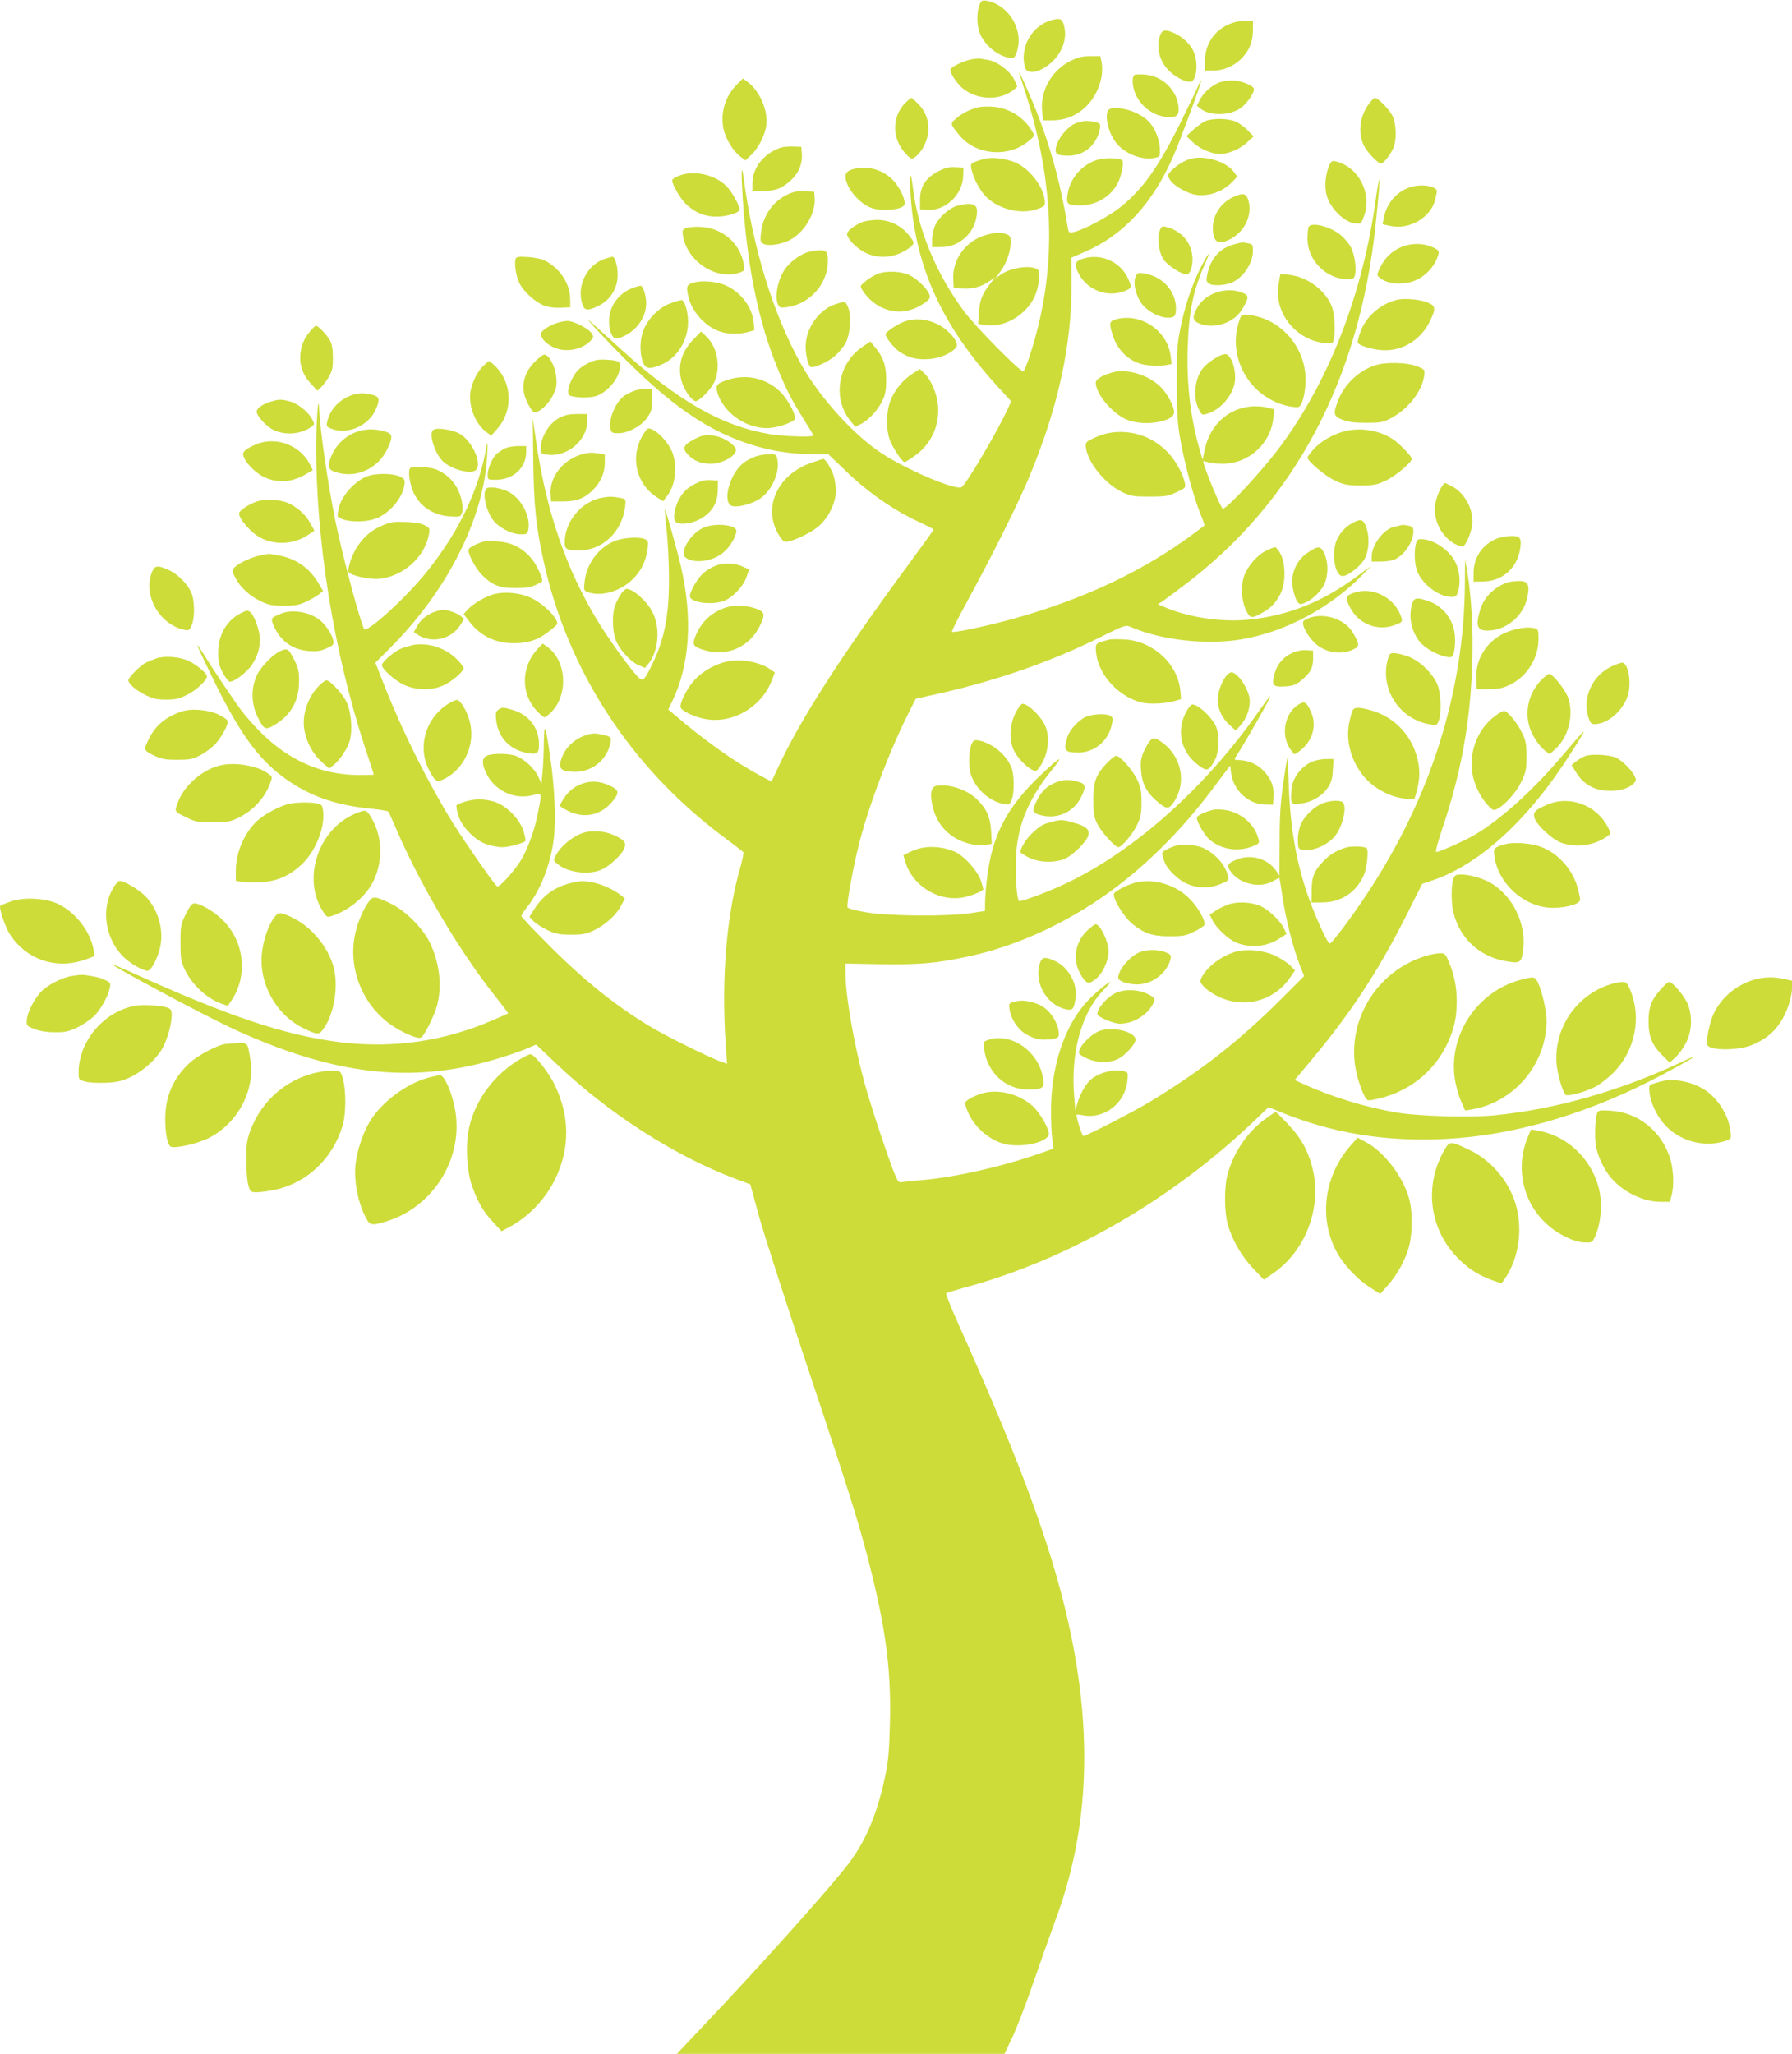 <?xml version="1.0" standalone="no"?>
<!DOCTYPE svg PUBLIC "-//W3C//DTD SVG 20010904//EN"
 "http://www.w3.org/TR/2001/REC-SVG-20010904/DTD/svg10.dtd">
<svg version="1.0" xmlns="http://www.w3.org/2000/svg"
 width="1117pt" height="1280pt" viewBox="0 0 1117 1280"
 preserveAspectRatio="xMidYMid meet">
<g transform="translate(0,1280) scale(0.1,-0.1)"
fill="#cddc39" stroke="none">
<path d="M6110 12780 c-21 -39 -24 -124 -6 -177 26 -80 113 -153 195 -165 20
-2 26 3 37 32 49 135 -41 295 -183 325 -26 5 -34 2 -43 -15z"/>
<path d="M6557 12675 c-124 -32 -203 -170 -168 -295 15 -55 114 -27 185 51 50
55 74 129 62 191 -11 60 -23 68 -79 53z"/>
<path d="M7654 12646 c-92 -43 -144 -127 -144 -235 l0 -51 53 0 c68 0 143 35
188 89 42 48 59 98 59 170 l0 51 -52 0 c-34 0 -71 -9 -104 -24z"/>
<path d="M7231 12579 c-25 -71 -6 -152 47 -211 38 -42 101 -77 139 -78 44 0
56 126 19 197 -21 42 -66 83 -111 104 -60 28 -81 25 -94 -12z"/>
<path d="M6672 12420 c-121 -61 -193 -194 -175 -325 l6 -45 56 0 c76 0 145 26
202 78 79 71 123 190 105 286 l-7 36 -63 0 c-50 0 -75 -6 -124 -30z"/>
<path d="M6055 12430 c-42 -7 -119 -43 -130 -60 -10 -16 40 -94 80 -124 83
-64 203 -73 290 -22 25 15 45 32 45 38 0 6 -11 30 -25 54 -28 48 -102 101
-154 110 -20 3 -43 7 -51 9 -8 1 -33 -1 -55 -5z"/>
<path d="M6354 12340 c3 -8 21 -64 40 -125 169 -531 191 -1022 66 -1492 -32
-120 -67 -222 -81 -237 -12 -13 -300 279 -370 374 -173 233 -286 505 -318 766
-14 116 -23 102 -16 -26 27 -459 193 -826 547 -1213 l81 -88 -19 -42 c-63
-140 -266 -484 -292 -494 -44 -17 -349 113 -501 215 -176 117 -386 350 -501
558 -171 308 -298 722 -355 1157 -14 102 -16 32 -5 -135 28 -420 98 -764 215
-1049 57 -140 84 -192 161 -316 35 -55 64 -104 64 -107 0 -12 -190 -6 -276 9
-297 51 -568 206 -923 528 -68 62 -153 139 -190 172 -36 33 1 -11 84 -98 363
-385 608 -565 898 -662 128 -43 262 -65 396 -65 l103 0 115 -110 c130 -126
294 -240 445 -310 54 -25 97 -47 97 -50 1 -3 -74 -106 -165 -230 -415 -564
-665 -953 -805 -1255 l-40 -86 -77 41 c-156 84 -344 218 -532 379 l-35 29 24
49 c110 225 130 517 56 840 -21 93 -97 364 -101 361 -1 -2 4 -64 12 -138 7
-74 14 -208 14 -296 0 -235 -29 -380 -107 -539 -52 -105 -57 -108 -99 -60 -60
69 -179 236 -238 334 -200 329 -323 692 -386 1131 l-19 135 3 -270 c4 -279 17
-405 64 -620 150 -684 542 -1286 1117 -1717 66 -50 123 -93 127 -97 5 -4 -3
-45 -16 -91 -87 -301 -120 -688 -93 -1103 l9 -127 -44 16 c-87 33 -346 162
-438 218 -223 135 -419 294 -637 514 -90 90 -163 168 -163 173 0 6 13 27 29
47 88 110 150 264 172 428 15 115 7 326 -21 514 -31 213 -38 227 -40 85 -1
-66 -5 -149 -9 -185 l-6 -65 -19 43 c-22 50 -82 107 -135 129 -42 18 -144 20
-183 5 -34 -14 -37 -47 -9 -107 50 -110 175 -171 290 -141 60 15 59 19 36
-101 -19 -102 -55 -206 -97 -285 -35 -67 -144 -191 -159 -182 -17 10 -196 268
-273 390 -157 254 -313 565 -430 861 l-56 143 94 94 c319 320 536 716 591
1081 13 85 20 246 8 175 -46 -270 -172 -534 -374 -785 -129 -161 -372 -382
-389 -355 -24 39 -136 460 -179 671 -49 242 -98 581 -102 709 -4 88 -17 -77
-18 -220 -4 -599 108 -1298 303 -1895 31 -93 56 -171 56 -172 0 -2 -42 -3 -92
-3 -278 1 -511 125 -720 385 -47 59 -180 257 -266 395 -44 71 -19 13 82 -193
157 -321 269 -477 426 -596 154 -116 322 -178 545 -200 60 -6 112 -14 115 -19
4 -4 26 -52 49 -107 155 -358 399 -771 626 -1054 41 -52 74 -95 72 -97 -1 -1
-40 -18 -86 -38 -308 -135 -629 -182 -961 -141 -344 43 -691 159 -1298 434
-63 28 -117 51 -120 51 -23 -1 568 -317 743 -398 626 -290 1112 -349 1635
-196 63 18 148 47 189 63 l73 31 117 -111 c331 -317 748 -585 1132 -728 l86
-32 52 -192 c29 -106 171 -547 316 -982 270 -809 324 -986 395 -1277 86 -357
115 -598 107 -907 -4 -179 -10 -237 -31 -337 -51 -240 -126 -414 -245 -562
-141 -177 -535 -616 -879 -979 l-173 -183 1021 0 1021 0 49 103 c27 56 87 212
133 347 47 135 108 307 136 384 199 532 232 1106 101 1757 -103 509 -299 1051
-709 1964 -44 98 -77 182 -73 185 4 4 54 19 112 35 649 175 1294 547 1816
1047 l81 78 69 -28 c325 -134 658 -189 1035 -170 402 20 839 142 1263 355 119
60 286 152 286 158 0 2 -42 -16 -92 -40 -381 -177 -777 -289 -1155 -326 -146
-14 -461 -6 -597 16 -188 30 -408 96 -579 174 l-67 30 103 123 c251 301 415
551 592 901 l100 199 60 20 c300 100 608 384 872 803 108 171 110 173 -65 -32
-191 -225 -407 -415 -567 -501 -76 -40 -193 -91 -212 -92 -7 0 6 51 33 133
122 358 180 680 191 1048 6 210 -5 407 -31 564 l-14 80 -1 -155 c-5 -669 -213
-1330 -607 -1926 -95 -145 -222 -314 -235 -314 -15 0 -92 170 -138 303 -72
209 -108 417 -118 685 -3 95 -7 171 -9 169 -1 -1 -13 -72 -25 -157 -17 -119
-23 -204 -23 -366 l-1 -211 -22 32 c-49 72 -153 103 -237 71 -67 -26 -74 -39
-42 -81 58 -76 182 -103 261 -56 21 12 39 21 40 19 1 -2 10 -55 19 -118 21
-139 65 -313 105 -417 l30 -76 -142 -142 c-264 -263 -495 -445 -817 -640 -100
-61 -399 -215 -417 -215 -8 0 -43 109 -43 133 0 2 19 1 43 -4 131 -24 260 76
274 214 5 51 4 54 -18 60 -60 16 -141 -2 -200 -43 -36 -26 -77 -95 -94 -158
l-12 -47 -8 99 c-21 266 46 511 178 650 29 31 51 56 49 56 -14 0 -98 -69 -145
-120 -144 -155 -228 -413 -226 -695 0 -60 4 -135 8 -165 5 -30 7 -56 6 -58 -1
-2 -56 -21 -121 -43 -225 -76 -511 -139 -704 -154 -41 -3 -90 -8 -108 -11 -30
-5 -33 -2 -51 39 -37 86 -152 431 -191 573 -68 249 -120 549 -120 694 l0 55
222 -4 c239 -3 339 5 533 46 325 67 671 231 955 452 212 164 407 365 585 603
l103 137 6 -48 c14 -106 106 -192 209 -195 l52 -1 3 45 c5 61 -11 108 -53 157
-38 45 -97 73 -156 76 -36 1 -38 2 -25 22 68 105 221 375 213 375 -3 0 -31
-37 -63 -82 -346 -499 -815 -911 -1259 -1106 -115 -50 -236 -94 -243 -87 -11
11 -21 105 -21 207 -2 232 64 410 225 609 80 99 57 88 -71 -33 -212 -201 -304
-380 -334 -652 -6 -52 -11 -117 -11 -144 l0 -49 -92 -14 c-142 -21 -503 -19
-646 5 -68 11 -116 24 -119 31 -7 19 32 238 69 385 58 236 189 584 313 830
l43 85 168 38 c352 81 687 198 984 347 148 73 156 76 185 64 188 -83 476 -116
696 -78 274 47 553 197 754 404 l50 52 -80 -59 c-217 -162 -429 -248 -676
-274 -163 -18 -364 10 -517 72 l-55 23 24 15 c13 9 76 55 139 103 687 517
1092 1278 1194 2243 21 201 28 291 23 285 -3 -3 -13 -59 -22 -125 -81 -589
-291 -1130 -599 -1543 -110 -147 -327 -382 -354 -382 -12 0 -122 268 -122 296
0 1 15 -2 32 -7 18 -5 59 -9 90 -9 161 0 299 125 315 285 l6 54 -44 11 c-24 7
-69 10 -100 7 -148 -13 -260 -119 -291 -275 l-12 -57 -13 45 c-61 203 -87 418
-80 650 7 230 35 364 111 533 39 86 17 62 -32 -35 -54 -108 -97 -236 -124
-373 -20 -95 -23 -142 -23 -340 1 -195 4 -249 23 -358 28 -155 79 -343 121
-451 18 -43 30 -79 29 -81 -2 -1 -30 -22 -63 -47 -317 -237 -692 -414 -1142
-538 -158 -43 -361 -86 -369 -77 -3 3 38 85 92 184 149 272 314 602 382 763
188 446 276 848 271 1244 l-1 140 83 36 c242 104 426 304 555 602 46 107 176
460 171 465 -3 2 -10 -11 -17 -29 -7 -18 -55 -117 -106 -221 -143 -289 -240
-426 -382 -539 -76 -60 -229 -142 -290 -154 -29 -6 -31 -5 -37 32 -40 247 -95
456 -176 672 -42 113 -139 332 -125 282z"/>
<path d="M7073 12334 c-7 -3 -13 -19 -13 -36 0 -121 109 -228 232 -228 48 0
61 18 53 74 -16 102 -103 183 -207 191 -29 3 -59 2 -65 -1z"/>
<path d="M4593 12273 c-73 -73 -104 -176 -83 -277 13 -62 59 -137 106 -173
l31 -23 38 37 c43 41 82 118 91 179 13 92 -37 212 -113 271 l-32 24 -38 -38z"/>
<path d="M7602 12287 c-48 -18 -99 -63 -122 -107 l-20 -39 26 -20 c56 -44 180
-42 247 5 44 32 93 106 81 125 -13 21 -89 49 -134 48 -25 0 -60 -6 -78 -12z"/>
<path d="M5642 12158 c-83 -86 -83 -219 -1 -311 31 -35 40 -40 55 -31 38 22
74 81 86 137 16 74 -6 147 -59 200 -20 20 -39 37 -43 37 -3 0 -20 -15 -38 -32z"/>
<path d="M8536 12157 c-60 -78 -74 -184 -35 -263 19 -41 89 -114 108 -114 14
0 60 59 76 97 21 49 19 149 -4 198 -17 38 -91 115 -111 115 -5 0 -20 -15 -34
-33z"/>
<path d="M6095 12131 c-52 -14 -99 -38 -134 -68 -30 -26 -33 -31 -22 -52 7
-12 29 -41 49 -63 106 -117 300 -130 424 -27 34 27 37 33 27 52 -48 91 -147
155 -251 162 -35 2 -76 1 -93 -4z"/>
<path d="M6923 12123 c-49 -10 -19 -159 45 -226 58 -61 150 -94 224 -82 37 7
38 8 38 49 0 57 -24 124 -60 168 -52 63 -173 107 -247 91z"/>
<path d="M7523 12049 c-17 -5 -53 -29 -80 -53 l-48 -44 43 -41 c41 -39 116
-71 167 -71 50 0 126 32 167 71 l42 39 -35 36 c-19 20 -52 45 -74 55 -43 20
-127 24 -182 8z"/>
<path d="M6755 12045 c-5 -2 -22 -6 -37 -9 -59 -13 -137 -111 -138 -172 0 -27
17 -34 81 -34 64 0 121 29 158 80 30 41 48 107 34 120 -9 9 -83 21 -98 15z"/>
<path d="M4870 11881 c-107 -34 -180 -125 -180 -226 l0 -45 65 0 c78 0 119 15
173 65 49 43 75 105 70 166 l-3 44 -50 2 c-27 1 -61 -2 -75 -6z"/>
<path d="M6140 11811 c-19 -5 -48 -13 -63 -20 -26 -10 -28 -15 -22 -44 12 -58
52 -133 90 -172 81 -80 218 -114 320 -78 48 17 50 19 47 53 -8 93 -106 213
-200 244 -61 20 -128 27 -172 17z"/>
<path d="M6847 11806 c-102 -28 -179 -117 -193 -220 -9 -59 0 -66 81 -66 115
0 218 75 249 181 17 57 20 95 9 102 -22 13 -103 15 -146 3z"/>
<path d="M7424 11811 c-40 -10 -92 -42 -124 -76 -23 -24 -24 -28 -9 -53 19
-36 108 -88 163 -96 81 -12 169 19 230 83 l28 30 -20 28 c-46 65 -179 107
-268 84z"/>
<path d="M8283 11763 c-21 -50 -28 -129 -14 -179 23 -85 115 -174 183 -177 31
-2 34 1 51 48 50 141 -35 305 -176 339 -25 6 -29 3 -44 -31z"/>
<path d="M5355 11753 c-58 -7 -85 -23 -85 -52 1 -71 89 -175 168 -199 67 -20
180 -9 198 19 13 22 -20 101 -63 149 -56 62 -135 92 -218 83z"/>
<path d="M5850 11733 c-79 -40 -115 -95 -115 -176 l0 -62 39 -3 c116 -10 227
93 230 213 l1 50 -50 3 c-39 2 -62 -3 -105 -25z"/>
<path d="M4228 11703 c-21 -8 -38 -20 -38 -27 0 -27 51 -114 86 -148 56 -53
116 -78 191 -78 65 0 143 24 143 44 0 25 -49 114 -81 145 -74 75 -208 103
-301 64z"/>
<path d="M8799 11636 c-89 -24 -157 -101 -174 -197 l-7 -37 49 -10 c119 -26
254 54 279 165 3 15 8 36 10 45 10 34 -83 55 -157 34z"/>
<path d="M4903 11585 c-90 -45 -149 -133 -160 -240 -5 -48 -3 -54 17 -65 28
-15 101 -5 157 21 94 45 169 169 161 266 l-3 38 -60 3 c-48 2 -70 -2 -112 -23z"/>
<path d="M7685 11571 c-75 -35 -125 -111 -125 -190 0 -90 32 -111 108 -72 94
49 143 158 111 250 -13 37 -35 40 -94 12z"/>
<path d="M5968 11518 c-49 -13 -116 -72 -139 -122 -10 -23 -19 -62 -19 -88 l0
-48 56 0 c123 0 224 102 224 226 0 44 -39 54 -122 32z"/>
<path d="M5372 11415 c-52 -23 -92 -55 -92 -73 0 -30 58 -89 112 -116 69 -35
152 -35 223 -2 28 13 58 32 68 43 17 20 17 22 -15 64 -48 62 -123 99 -202 99
-33 -1 -76 -7 -94 -15z"/>
<path d="M8156 11384 c-3 -9 -6 -41 -6 -73 0 -133 117 -251 250 -251 34 0 40
3 46 26 10 41 -2 128 -25 172 -11 22 -39 56 -63 76 -64 55 -188 86 -202 50z"/>
<path d="M4278 11379 c-24 -9 -26 -14 -21 -47 25 -161 208 -281 353 -231 31
11 32 13 26 52 -21 129 -132 226 -266 233 -36 2 -77 -1 -92 -7z"/>
<path d="M7229 11363 c-19 -48 -6 -136 25 -182 26 -37 110 -91 143 -91 20 0
36 41 36 95 0 89 -56 165 -142 194 -47 15 -50 15 -62 -16z"/>
<path d="M6148 11336 c-127 -34 -214 -153 -206 -281 l3 -50 52 -3 c65 -4 119
10 168 44 l38 25 -30 -38 c-50 -63 -66 -104 -71 -180 l-5 -72 37 -6 c119 -23
264 60 316 179 22 49 34 126 26 154 -15 45 -166 32 -239 -20 l-32 -23 33 46
c37 52 62 124 62 181 0 32 -4 40 -26 48 -33 13 -68 12 -126 -4z"/>
<path d="M7689 11276 c-83 -22 -140 -84 -161 -175 -11 -49 -10 -54 8 -68 23
-18 107 -12 151 10 70 37 122 119 123 193 0 39 -2 42 -31 48 -38 7 -33 8 -90
-8z"/>
<path d="M8725 11256 c-56 -26 -98 -70 -126 -131 -18 -39 -18 -40 2 -57 51
-43 162 -47 236 -9 49 25 98 76 117 123 22 53 21 57 -26 78 -60 27 -140 26
-203 -4z"/>
<path d="M5027 11226 c-46 -17 -99 -56 -131 -99 -47 -63 -71 -181 -45 -228 9
-17 17 -19 57 -13 141 20 252 146 252 285 0 60 -7 69 -54 69 -22 -1 -58 -7
-79 -14z"/>
<path d="M3214 11186 c-10 -27 3 -111 25 -153 26 -52 97 -116 152 -137 29 -11
66 -16 104 -14 l60 3 -1 55 c-2 94 -64 188 -157 236 -17 10 -65 19 -104 22
-62 4 -74 2 -79 -12z"/>
<path d="M3767 11186 c-112 -40 -175 -172 -136 -285 13 -37 32 -39 94 -10 79
37 125 110 125 197 0 57 -17 112 -33 112 -7 -1 -29 -7 -50 -14z"/>
<path d="M6754 11189 c-49 -14 -58 -31 -39 -76 48 -115 181 -172 295 -127 45
18 47 23 21 79 -47 103 -166 157 -277 124z"/>
<path d="M5475 11095 c-23 -9 -58 -29 -78 -46 -37 -31 -38 -31 -21 -58 77
-121 220 -166 341 -106 28 14 58 34 67 44 16 17 16 22 3 48 -20 36 -73 86
-117 108 -46 24 -144 29 -195 10z"/>
<path d="M7079 11077 c-17 -36 -3 -106 30 -159 33 -53 113 -98 172 -98 40 0
49 11 49 58 0 108 -84 200 -198 218 -38 6 -42 4 -53 -19z"/>
<path d="M7974 11054 c-5 -22 -8 -59 -8 -84 2 -152 131 -291 286 -307 52 -5
55 -4 61 18 12 44 7 155 -9 202 -35 102 -153 192 -267 204 l-56 6 -7 -39z"/>
<path d="M4332 11041 c-51 -13 -56 -22 -43 -83 22 -103 112 -201 211 -228 46
-13 115 -13 164 1 l38 11 -4 47 c-9 97 -80 191 -176 233 -50 23 -140 31 -190
19z"/>
<path d="M3960 11011 c-119 -36 -186 -151 -157 -267 14 -58 35 -66 94 -35 88
45 142 138 129 228 -6 46 -22 84 -34 82 -4 0 -18 -4 -32 -8z"/>
<path d="M7543 10960 c-35 -20 -61 -44 -78 -73 -35 -61 -33 -85 10 -103 91
-38 216 3 266 86 45 75 46 88 5 105 -61 26 -143 19 -203 -15z"/>
<path d="M8705 10931 c-101 -26 -190 -104 -224 -196 -12 -32 -20 -64 -17 -71
8 -20 107 -48 172 -47 115 1 220 68 274 175 42 85 40 102 -12 123 -49 20 -148
28 -193 16z"/>
<path d="M4180 10910 c-76 -26 -153 -108 -176 -187 -18 -62 -15 -143 8 -190
16 -33 46 -34 114 -4 91 41 154 135 162 244 5 71 -18 157 -41 157 -7 -1 -37
-9 -67 -20z"/>
<path d="M5210 10905 c-96 -30 -176 -133 -187 -241 -6 -53 11 -139 29 -150 18
-11 108 29 153 68 25 22 55 59 67 82 28 55 36 168 15 219 -18 42 -15 41 -77
22z"/>
<path d="M7729 10814 c-88 -231 56 -492 301 -545 28 -6 57 -8 65 -5 26 10 48
113 42 198 -13 189 -161 350 -344 374 -51 6 -53 6 -64 -22z"/>
<path d="M6953 10809 c-38 -11 -40 -23 -19 -93 34 -112 121 -185 230 -193 35
-3 81 -2 101 1 l38 7 -6 49 c-19 161 -189 274 -344 229z"/>
<path d="M5637 10796 c-46 -17 -117 -65 -117 -79 0 -21 52 -86 88 -110 58 -38
108 -50 183 -45 67 5 138 35 168 72 17 20 -7 64 -60 109 -72 62 -177 83 -262
53z"/>
<path d="M3468 10786 c-48 -17 -87 -43 -95 -62 -8 -22 23 -62 70 -85 76 -40
186 -21 241 40 17 19 17 22 3 45 -20 30 -112 76 -151 76 -17 -1 -48 -7 -68
-14z"/>
<path d="M1936 10739 c-39 -46 -56 -84 -63 -139 -8 -71 12 -133 62 -188 l43
-47 22 20 c12 11 34 40 49 65 22 38 26 57 26 120 0 51 -6 85 -17 106 -19 35
-74 94 -88 94 -4 0 -20 -14 -34 -31z"/>
<path d="M4317 10679 c-97 -100 -105 -236 -21 -346 14 -18 32 -33 39 -33 25 0
93 69 116 116 44 92 22 222 -50 288 l-31 30 -53 -55z"/>
<path d="M5375 10638 c-155 -106 -188 -326 -71 -465 l27 -33 38 19 c48 25 108
91 134 150 16 34 21 66 21 126 0 87 -19 141 -72 204 l-27 33 -50 -34z"/>
<path d="M7615 10588 c-32 -11 -91 -52 -113 -78 -54 -63 -68 -180 -32 -256 20
-41 22 -42 53 -33 86 24 166 119 175 207 5 55 -11 121 -36 150 -14 17 -22 18
-47 10z"/>
<path d="M3330 10542 c-53 -55 -75 -119 -65 -186 8 -48 50 -126 68 -126 31 0
87 53 113 105 23 48 26 64 21 116 -6 66 -45 139 -74 139 -9 0 -38 -22 -63 -48z"/>
<path d="M3661 10534 c-38 -19 -62 -40 -82 -72 -32 -51 -47 -108 -32 -123 17
-17 115 -22 162 -9 61 16 133 89 150 153 18 62 9 70 -77 75 -57 3 -75 -1 -121
-24z"/>
<path d="M3006 10513 c-42 -44 -76 -126 -76 -184 0 -88 41 -177 103 -223 l29
-21 38 43 c97 109 94 280 -8 385 -20 20 -39 37 -43 37 -4 0 -23 -17 -43 -37z"/>
<path d="M8561 10520 c-100 -37 -184 -120 -222 -220 -30 -80 -27 -94 29 -116
35 -14 72 -19 147 -19 90 0 105 3 154 28 108 57 195 168 208 265 5 38 4 39
-38 57 -68 28 -210 31 -278 5z"/>
<path d="M5689 10472 c-61 -39 -115 -105 -139 -170 -26 -68 -28 -173 -5 -240
16 -47 78 -142 93 -142 5 0 33 17 62 38 103 72 157 188 147 313 -7 77 -42 160
-85 202 l-28 27 -45 -28z"/>
<path d="M6941 10481 c-67 -18 -111 -43 -111 -66 0 -67 98 -187 188 -228 99
-46 292 -20 300 40 5 34 -45 128 -90 168 -77 70 -201 107 -287 86z"/>
<path d="M4540 10434 c-70 -22 -81 -34 -70 -75 38 -137 196 -242 339 -225 54
6 133 35 144 52 13 22 -38 120 -87 170 -86 86 -210 115 -326 78z"/>
<path d="M3958 10366 c-21 -7 -49 -21 -63 -30 -56 -37 -103 -146 -90 -208 6
-25 11 -28 49 -28 61 0 144 45 181 98 26 38 30 53 30 110 l0 67 -35 2 c-19 2
-52 -4 -72 -11z"/>
<path d="M2159 10323 c-60 -31 -105 -87 -118 -146 -8 -33 -7 -36 22 -48 102
-42 237 17 281 123 25 60 21 76 -21 87 -61 17 -106 13 -164 -16z"/>
<path d="M1682 10295 c-46 -14 -82 -40 -82 -60 0 -27 61 -94 104 -114 74 -37
176 -27 240 21 17 14 17 16 2 45 -23 46 -91 99 -141 112 -54 14 -69 13 -123
-4z"/>
<path d="M3492 10199 c-68 -34 -120 -118 -122 -195 0 -28 3 -32 36 -37 125
-20 254 86 254 208 l0 45 -62 0 c-44 0 -76 -6 -106 -21z"/>
<path d="M2261 10119 c-87 -17 -161 -78 -196 -162 -25 -61 -20 -84 23 -98 129
-44 269 18 328 146 33 70 31 91 -8 103 -54 17 -101 20 -147 11z"/>
<path d="M2701 10121 c-31 -20 9 -150 61 -197 57 -53 180 -83 207 -51 36 44
-29 183 -106 225 -46 25 -139 39 -162 23z"/>
<path d="M4006 10087 c-81 -137 -40 -307 93 -389 l34 -22 23 30 c52 65 68 178
38 266 -24 71 -108 158 -153 158 -6 0 -21 -19 -35 -43z"/>
<path d="M8391 10115 c-76 -17 -161 -65 -207 -119 -19 -22 -34 -43 -34 -47 0
-23 107 -113 167 -142 62 -29 77 -32 163 -32 85 0 102 3 160 31 60 28 160 113
160 135 0 15 -82 100 -121 124 -82 52 -190 71 -288 50z"/>
<path d="M6904 10100 c-23 -5 -64 -19 -90 -32 -44 -21 -49 -26 -46 -53 11 -97
119 -231 229 -283 52 -24 69 -27 168 -27 99 0 116 3 168 27 57 27 59 28 52 60
-12 57 -58 139 -105 188 -99 104 -236 147 -376 120z"/>
<path d="M4332 10065 c-72 -37 -82 -58 -45 -97 37 -40 81 -58 143 -58 82 0
177 60 154 98 -24 37 -89 73 -145 78 -45 5 -63 1 -107 -21z"/>
<path d="M1585 10026 c-70 -32 -80 -47 -61 -84 21 -41 71 -89 116 -112 82 -42
172 -38 258 10 l52 30 -19 38 c-64 123 -221 177 -346 118z"/>
<path d="M3145 10004 c-16 -8 -38 -23 -49 -32 -26 -24 -56 -91 -56 -129 0 -33
0 -33 50 -33 110 0 190 74 190 176 l0 34 -52 0 c-29 0 -66 -7 -83 -16z"/>
<path d="M3635 9971 c-120 -30 -210 -140 -203 -249 l3 -47 75 0 c86 0 133 19
188 73 46 47 72 106 72 168 l0 51 -37 7 c-45 7 -58 6 -98 -3z"/>
<path d="M4706 9954 c-22 -8 -54 -25 -72 -39 -88 -68 -135 -252 -69 -269 37
-9 118 12 169 44 76 49 129 167 111 249 -6 29 -9 31 -53 30 -26 0 -65 -7 -86
-15z"/>
<path d="M5060 9917 c-217 -74 -311 -287 -202 -456 24 -37 30 -41 57 -35 55
12 152 61 193 99 59 53 102 143 102 215 0 32 -7 76 -15 99 -15 44 -51 101 -63
101 -4 0 -36 -11 -72 -23z"/>
<path d="M2557 9883 c-12 -11 -8 -67 8 -119 31 -104 121 -173 235 -182 67 -4
70 -4 79 20 13 34 -3 112 -34 164 -28 48 -72 86 -128 109 -36 15 -148 21 -160
8z"/>
<path d="M2296 9834 c-73 -23 -159 -113 -181 -188 -9 -32 -13 -61 -9 -66 41
-36 177 -40 250 -6 85 39 157 131 166 211 2 25 -2 32 -27 44 -43 21 -141 24
-199 5z"/>
<path d="M4330 9783 c-39 -20 -64 -42 -86 -75 -31 -46 -50 -120 -39 -150 14
-36 111 -26 177 18 61 40 91 94 92 167 l1 62 -45 3 c-34 2 -59 -4 -100 -25z"/>
<path d="M8980 9756 c-11 -19 -26 -59 -32 -88 -21 -99 34 -213 123 -259 22
-11 44 -17 49 -14 20 12 51 87 57 134 11 92 -46 200 -128 241 -21 11 -40 20
-43 20 -2 0 -14 -15 -26 -34z"/>
<path d="M3036 9758 c-33 -19 -10 -137 39 -201 34 -46 116 -87 171 -87 37 0
42 3 47 28 16 83 -43 196 -125 238 -40 21 -113 33 -132 22z"/>
<path d="M3757 9699 c-130 -21 -237 -147 -237 -280 0 -42 13 -49 91 -49 143 0
264 113 285 267 6 50 6 52 -20 58 -56 11 -73 12 -119 4z"/>
<path d="M1616 9679 c-51 -12 -126 -60 -126 -79 0 -35 77 -122 133 -151 93
-48 208 -42 297 17 l40 27 -28 50 c-27 51 -81 98 -139 123 -43 19 -130 25
-177 13z"/>
<path d="M8435 9543 c-44 -23 -74 -53 -98 -98 -41 -78 -20 -235 32 -235 34 0
114 63 138 109 28 53 31 141 7 201 -18 44 -32 48 -79 23z"/>
<path d="M2388 9527 c-69 -29 -112 -64 -156 -126 -34 -47 -68 -142 -59 -165 9
-22 130 -50 191 -43 151 15 285 136 310 279 6 34 4 38 -26 54 -21 12 -63 19
-118 21 -72 3 -94 0 -142 -20z"/>
<path d="M4384 9511 c-82 -37 -152 -156 -109 -187 54 -39 169 -23 235 34 41
34 79 99 80 134 0 38 -135 51 -206 19z"/>
<path d="M8725 9525 c-5 -2 -22 -6 -37 -9 -64 -14 -137 -112 -138 -183 l0 -33
54 0 c30 0 67 5 83 11 62 23 122 109 123 175 0 27 -4 32 -31 38 -33 6 -38 6
-54 1z"/>
<path d="M9337 9446 c-93 -34 -151 -116 -152 -216 l0 -55 60 1 c119 2 210 81
230 201 11 68 2 83 -53 83 -26 -1 -64 -7 -85 -14z"/>
<path d="M3833 9429 c-100 -39 -176 -140 -189 -253 -6 -54 -6 -56 20 -66 78
-29 194 1 271 72 58 53 90 115 101 195 6 45 4 52 -14 62 -33 17 -132 12 -189
-10z"/>
<path d="M8825 9408 c-12 -51 -7 -132 10 -171 34 -82 136 -157 212 -157 29 0
33 4 44 43 14 53 6 124 -20 175 -39 77 -137 142 -214 142 -20 0 -27 -6 -32
-32z"/>
<path d="M3010 9424 c-62 -22 -90 -39 -90 -53 0 -31 48 -118 84 -154 63 -63
109 -82 206 -82 63 0 97 5 128 19 23 10 42 22 42 26 0 29 -39 107 -72 145 -57
65 -126 97 -213 101 -38 2 -77 1 -85 -2z"/>
<path d="M7892 9368 c-56 -27 -117 -98 -138 -160 -21 -65 -15 -158 15 -216 25
-48 33 -49 106 -7 50 29 77 58 107 115 32 63 33 186 0 248 -12 23 -28 42 -35
42 -6 -1 -31 -10 -55 -22z"/>
<path d="M8159 9361 c-80 -50 -119 -142 -99 -234 6 -29 17 -62 25 -74 13 -19
19 -21 43 -12 44 15 100 67 124 112 28 55 29 138 4 195 -23 50 -36 52 -97 13z"/>
<path d="M1625 9339 c-57 -9 -153 -56 -169 -82 -9 -13 -6 -27 13 -62 31 -58
89 -110 160 -144 47 -22 70 -26 141 -26 71 0 94 4 140 26 30 14 66 35 79 46
l25 20 -28 47 c-56 96 -140 155 -251 175 -32 6 -59 10 -59 10 -1 -1 -23 -5
-51 -10z"/>
<path d="M4480 9281 c-43 -13 -84 -38 -111 -68 -30 -32 -69 -104 -69 -128 0
-38 121 -57 204 -33 56 17 128 90 149 152 l16 47 -42 19 c-43 20 -103 24 -147
11z"/>
<path d="M951 9243 c-65 -143 37 -333 197 -368 30 -6 33 -4 47 29 18 42 19
134 3 188 -16 55 -83 126 -143 154 -66 31 -89 31 -104 -3z"/>
<path d="M9400 9171 c-83 -26 -151 -93 -174 -172 -29 -98 -19 -129 45 -129
117 0 225 90 249 207 17 79 5 103 -52 102 -24 0 -54 -4 -68 -8z"/>
<path d="M3867 9093 c-13 -21 -29 -53 -35 -72 -17 -48 -15 -149 4 -204 20 -59
90 -138 143 -162 l41 -18 20 24 c65 78 78 226 27 324 -34 68 -120 145 -162
145 -8 0 -25 -17 -38 -37z"/>
<path d="M8450 9109 c-63 -19 -68 -30 -34 -96 53 -103 172 -149 279 -108 50
18 51 21 32 68 -45 106 -170 168 -277 136z"/>
<path d="M3079 9097 c-57 -16 -125 -56 -162 -94 l-27 -30 35 -46 c74 -97 177
-142 303 -135 85 5 137 26 209 85 41 33 42 35 29 61 -24 45 -98 110 -158 137
-68 31 -164 40 -229 22z"/>
<path d="M8801 9033 c-22 -79 -4 -166 48 -232 33 -41 110 -84 169 -95 28 -5
34 -2 42 20 6 14 10 53 10 88 0 111 -66 206 -169 241 -72 24 -88 21 -100 -22z"/>
<path d="M4525 9014 c-90 -29 -157 -92 -191 -181 -21 -55 -13 -65 68 -88 135
-38 275 27 336 158 32 67 29 82 -18 101 -61 24 -137 28 -195 10z"/>
<path d="M1502 8979 c-89 -45 -141 -134 -142 -245 0 -59 5 -81 28 -125 15 -30
35 -55 43 -57 26 -5 111 60 141 107 34 54 48 100 48 158 0 50 -33 143 -58 166
-17 15 -21 15 -60 -4z"/>
<path d="M2718 8990 c-50 -15 -93 -48 -116 -89 l-23 -40 25 -17 c88 -57 211
-28 267 63 l22 36 -22 18 c-23 19 -84 40 -111 38 -8 0 -27 -4 -42 -9z"/>
<path d="M1755 8977 c-66 -26 -68 -29 -51 -72 41 -98 117 -154 220 -162 50 -4
72 -1 111 16 44 20 47 23 42 51 -8 39 -50 101 -88 129 -64 48 -167 64 -234 38z"/>
<path d="M8151 8945 c-29 -13 -32 -18 -27 -42 10 -40 56 -104 95 -130 68 -46
154 -53 223 -17 34 17 32 32 -11 104 -51 85 -185 126 -280 85z"/>
<path d="M9432 8874 c-142 -38 -237 -163 -230 -304 l3 -65 76 0 c61 1 86 6
132 28 107 53 177 166 177 286 0 52 -2 59 -22 65 -35 9 -78 6 -136 -10z"/>
<path d="M6915 8814 c-89 -23 -88 -22 -83 -79 10 -114 100 -233 218 -289 54
-25 78 -30 140 -31 41 0 97 6 124 14 l48 14 -5 55 c-17 167 -172 308 -349 317
-40 2 -82 2 -93 -1z"/>
<path d="M2574 8780 c-22 -5 -57 -15 -76 -23 -42 -17 -118 -84 -118 -102 0
-24 82 -97 138 -123 76 -35 174 -36 247 -3 51 23 125 86 125 107 0 6 -18 31
-41 54 -70 72 -182 108 -275 90z"/>
<path d="M3352 8757 c-103 -109 -108 -277 -9 -384 22 -24 45 -43 51 -43 7 0
26 15 43 33 108 110 94 321 -26 406 l-28 20 -31 -32z"/>
<path d="M1753 8745 c-52 -22 -129 -101 -154 -158 -36 -82 -33 -175 9 -260 38
-77 48 -80 113 -39 95 61 142 146 143 262 1 63 -4 84 -27 132 -36 73 -44 80
-84 63z"/>
<path d="M8055 8731 c-58 -27 -96 -72 -111 -132 -19 -71 -9 -82 68 -77 45 3
66 11 95 34 61 50 77 78 78 137 l0 52 -45 3 c-28 1 -60 -5 -85 -17z"/>
<path d="M8651 8693 c-52 -187 72 -377 265 -408 40 -6 42 -5 53 26 16 47 13
158 -6 214 -24 70 -110 156 -186 184 -32 11 -71 21 -87 21 -25 0 -30 -5 -39
-37z"/>
<path d="M975 8697 c-22 -8 -54 -21 -71 -30 -31 -16 -104 -90 -104 -106 0 -22
46 -62 102 -90 51 -26 73 -31 133 -31 60 0 82 5 133 31 58 29 122 89 122 115
0 18 -69 75 -118 97 -57 24 -145 31 -197 14z"/>
<path d="M4530 8677 c-74 -17 -152 -61 -201 -115 -44 -47 -92 -141 -87 -169 4
-23 85 -61 154 -74 170 -32 351 74 415 241 l19 49 -28 19 c-65 47 -186 68
-272 49z"/>
<path d="M10050 8649 c-127 -57 -192 -204 -146 -329 12 -32 17 -35 47 -32 77
6 166 86 195 176 26 78 4 206 -35 206 -9 0 -36 -10 -61 -21z"/>
<path d="M7647 8592 c-29 -32 -57 -106 -57 -152 0 -59 28 -117 75 -159 l39
-34 31 36 c35 40 55 95 55 149 0 64 -73 178 -115 178 -6 0 -19 -8 -28 -18z"/>
<path d="M9608 8563 c-74 -77 -103 -181 -78 -281 13 -55 59 -128 102 -162 l27
-20 33 29 c83 73 119 211 84 319 -17 52 -97 152 -120 152 -7 0 -28 -17 -48
-37z"/>
<path d="M1991 8529 c-75 -74 -113 -193 -92 -288 16 -76 54 -143 107 -190 l46
-41 26 21 c40 31 88 103 102 153 19 68 9 181 -20 241 -25 52 -102 135 -125
135 -7 0 -27 -14 -44 -31z"/>
<path d="M2785 8408 c-134 -90 -183 -265 -112 -404 39 -77 50 -83 103 -55 125
67 191 224 150 362 -18 63 -54 122 -77 127 -9 1 -38 -12 -64 -30z"/>
<path d="M8092 8408 c-81 -51 -108 -177 -57 -265 14 -23 30 -43 35 -43 5 0 26
15 46 32 70 62 92 153 55 233 -27 61 -40 68 -79 43z"/>
<path d="M6350 8391 c-53 -76 -67 -189 -31 -266 21 -45 72 -100 112 -121 26
-13 29 -12 49 15 53 75 67 181 35 258 -18 43 -77 108 -117 129 -25 13 -28 12
-48 -15z"/>
<path d="M7402 8378 c-79 -131 -42 -279 91 -363 33 -21 47 -12 80 49 28 54 30
165 3 216 -32 61 -109 130 -145 130 -5 0 -18 -15 -29 -32z"/>
<path d="M3105 8376 c-15 -11 -17 -22 -12 -66 12 -102 80 -178 181 -200 74
-16 86 -9 86 53 -1 101 -63 182 -162 212 -63 18 -69 19 -93 1z"/>
<path d="M8431 8373 c-5 -10 -15 -47 -22 -82 -23 -120 21 -258 112 -352 60
-61 156 -109 237 -116 l58 -5 11 38 c21 70 25 129 14 189 -30 164 -145 289
-305 331 -68 18 -93 17 -105 -3z"/>
<path d="M1133 8366 c-95 -31 -163 -86 -202 -165 -38 -75 -38 -76 26 -108 51
-24 69 -28 148 -28 79 0 97 4 143 28 29 15 70 46 91 67 38 40 81 116 81 144 0
8 -24 26 -54 41 -65 32 -171 42 -233 21z"/>
<path d="M9322 8340 c-118 -85 -175 -246 -138 -390 17 -67 58 -139 101 -180
22 -21 27 -22 50 -10 49 26 119 106 149 170 27 58 31 75 31 155 0 76 -4 99
-27 146 -27 60 -92 139 -113 139 -6 0 -31 -13 -53 -30z"/>
<path d="M6780 8337 c-48 -15 -113 -83 -128 -133 -24 -83 -16 -94 70 -94 98 0
185 71 207 170 9 38 8 47 -6 58 -20 15 -95 14 -143 -1z"/>
<path d="M3660 8221 c-72 -22 -128 -71 -154 -133 -32 -77 -15 -98 79 -98 100
0 188 66 215 161 15 52 13 56 -34 68 -50 12 -70 13 -106 2z"/>
<path d="M7167 8182 c-9 -10 -26 -40 -38 -67 -17 -39 -21 -61 -17 -114 6 -82
33 -136 93 -189 67 -59 81 -59 116 -4 74 117 44 272 -69 359 -50 38 -63 40
-85 15z"/>
<path d="M6059 8169 c-22 -41 -24 -154 -4 -206 32 -83 110 -153 194 -172 42
-9 43 -9 57 25 17 42 17 147 0 196 -28 80 -116 154 -203 173 -26 5 -34 3 -44
-16z"/>
<path d="M9884 8089 c-17 -6 -44 -21 -60 -34 l-28 -23 30 -48 c42 -69 107
-107 190 -112 71 -5 139 14 169 47 15 17 15 22 2 48 -20 37 -74 91 -111 110
-38 19 -150 26 -192 12z"/>
<path d="M6903 8048 c-72 -75 -88 -118 -88 -233 0 -86 4 -107 25 -150 23 -48
111 -145 131 -145 20 0 88 80 115 136 25 51 29 70 29 144 0 71 -4 94 -27 142
-27 58 -107 148 -131 148 -7 0 -31 -19 -54 -42z"/>
<path d="M8180 8054 c-70 -30 -126 -106 -130 -174 -5 -94 -6 -93 54 -88 68 6
138 46 173 100 22 32 28 56 31 109 l4 69 -48 0 c-27 -1 -65 -8 -84 -16z"/>
<path d="M1373 8030 c-111 -26 -224 -124 -263 -227 -24 -64 -27 -59 60 -101
48 -24 67 -27 155 -27 87 0 107 3 156 26 96 45 171 127 204 220 14 38 13 39
-16 60 -68 48 -205 71 -296 49z"/>
<path d="M6587 7926 c-59 -22 -97 -57 -127 -121 -28 -58 -26 -70 19 -83 106
-32 213 14 260 111 33 67 29 83 -23 96 -57 14 -82 13 -129 -3z"/>
<path d="M3629 7916 c-49 -17 -89 -50 -116 -94 -13 -20 -23 -40 -23 -44 0 -3
23 -18 52 -32 97 -49 201 -28 271 54 51 60 48 76 -15 105 -59 27 -114 31 -169
11z"/>
<path d="M5839 7903 c-33 -5 -43 -42 -29 -113 17 -91 63 -161 138 -209 56 -36
144 -57 198 -47 l36 7 -4 77 c-5 88 -26 137 -84 196 -61 63 -173 102 -255 89z"/>
<path d="M2898 7804 c-26 -8 -49 -18 -52 -23 -3 -5 1 -32 10 -61 22 -75 109
-162 184 -184 30 -9 70 -16 90 -16 41 0 136 26 145 39 2 5 -3 33 -12 62 -24
76 -109 161 -183 183 -65 19 -119 19 -182 0z"/>
<path d="M8245 7794 c-50 -18 -112 -77 -136 -129 -11 -24 -19 -63 -19 -97 0
-53 2 -58 25 -64 60 -15 163 29 209 89 51 67 76 197 40 211 -26 10 -76 6 -119
-10z"/>
<path d="M9646 7786 c-76 -32 -91 -47 -82 -81 11 -44 113 -139 170 -158 97
-33 211 -15 290 45 18 14 18 15 -2 54 -70 136 -237 199 -376 140z"/>
<path d="M1797 7789 c-49 -12 -132 -54 -179 -92 -87 -70 -148 -203 -148 -322
l0 -64 36 -7 c19 -3 73 -4 119 -2 104 5 187 43 264 119 85 86 140 234 124 333
-5 30 -10 34 -42 40 -49 8 -128 6 -174 -5z"/>
<path d="M7565 7754 c-52 -12 -105 -37 -105 -50 0 -28 49 -111 81 -138 71 -60
173 -76 262 -42 45 17 48 20 42 45 -23 95 -113 172 -215 184 -25 3 -54 3 -65
1z"/>
<path d="M2194 7720 c-224 -110 -311 -417 -173 -612 19 -26 21 -26 58 -13 93
33 188 109 235 189 69 117 75 274 15 393 -23 46 -40 69 -54 70 -11 2 -47 -10
-81 -27z"/>
<path d="M6548 7676 c-49 -13 -63 -21 -116 -70 -32 -29 -72 -93 -72 -115 0 -5
23 -21 52 -35 59 -29 141 -35 212 -14 50 15 149 109 160 152 9 38 -15 58 -95
80 -65 19 -78 19 -141 2z"/>
<path d="M3640 7611 c-69 -21 -145 -83 -177 -145 -14 -28 -14 -30 14 -52 67
-55 204 -70 282 -29 48 24 117 90 131 125 16 38 4 55 -65 86 -51 24 -133 31
-185 15z"/>
<path d="M9387 7540 c-73 -19 -80 -26 -72 -78 23 -161 169 -301 332 -318 63
-7 159 9 188 30 18 13 18 16 2 82 -30 121 -121 225 -234 267 -58 22 -164 30
-216 17z"/>
<path d="M7335 7531 c-16 -4 -45 -15 -63 -25 -34 -18 -35 -20 -11 -83 15 -40
83 -106 134 -129 66 -31 148 -32 216 -2 46 19 50 23 44 47 -17 70 -74 136
-152 175 -38 19 -126 28 -168 17z"/>
<path d="M5765 7519 c-28 -3 -69 -16 -92 -28 l-42 -21 13 -44 c42 -139 191
-238 338 -222 46 4 125 32 147 52 1 1 -5 26 -14 53 -21 63 -99 151 -159 181
-56 26 -127 37 -191 29z"/>
<path d="M8397 7520 c-57 -15 -108 -44 -148 -87 -58 -60 -73 -98 -73 -183 l-1
-75 70 1 c116 1 210 64 257 172 18 41 30 153 17 166 -11 11 -86 14 -122 6z"/>
<path d="M9059 7323 c-14 -38 -14 -159 1 -213 43 -163 165 -274 331 -301 86
-15 94 -9 104 80 18 157 -67 328 -202 408 -50 29 -132 53 -186 53 -32 0 -39
-4 -48 -27z"/>
<path d="M706 7267 c-76 -128 -53 -305 54 -421 41 -44 127 -96 160 -96 23 0
66 83 80 155 21 109 -17 232 -96 312 -42 41 -129 93 -158 93 -8 0 -26 -19 -40
-43z"/>
<path d="M3555 7296 c-99 -25 -170 -76 -227 -165 l-28 -45 26 -27 c14 -15 54
-40 87 -56 53 -24 75 -28 147 -28 71 0 94 4 142 27 70 33 138 94 169 153 l24
46 -25 20 c-42 33 -112 66 -168 78 -64 13 -82 13 -147 -3z"/>
<path d="M7076 7299 c-21 -5 -61 -21 -88 -36 -44 -24 -49 -30 -43 -52 11 -45
69 -132 111 -167 74 -61 127 -79 234 -79 84 0 102 3 153 29 32 15 61 34 64 41
9 24 -35 104 -87 159 -86 91 -228 135 -344 105z"/>
<path d="M2302 7185 c-35 -45 -73 -132 -89 -208 -44 -210 44 -435 220 -561 68
-48 167 -92 190 -83 20 8 84 135 102 203 32 123 14 269 -48 394 -44 88 -151
195 -238 237 -99 48 -113 49 -137 18z"/>
<path d="M61 7180 c-30 -11 -56 -22 -59 -25 -11 -10 30 -131 59 -177 104 -161
294 -224 477 -156 l53 20 -7 36 c-19 115 -112 236 -221 288 -79 38 -220 45
-302 14z"/>
<path d="M7668 7167 c-26 -8 -65 -26 -88 -41 l-40 -26 19 -38 c24 -47 98 -116
144 -135 88 -37 189 -29 271 23 l46 30 -19 38 c-24 48 -98 116 -147 137 -53
22 -131 27 -186 12z"/>
<path d="M1158 7103 c-31 -64 -33 -73 -33 -178 0 -98 3 -116 26 -166 45 -95
138 -182 229 -214 l40 -14 25 37 c102 155 78 367 -59 500 -52 52 -138 102
-174 102 -16 0 -29 -17 -54 -67z"/>
<path d="M1718 7093 c-48 -54 -88 -183 -88 -278 0 -176 107 -349 261 -423 91
-44 98 -44 130 3 63 91 89 261 59 376 -33 124 -136 250 -251 307 -76 37 -90
39 -111 15z"/>
<path d="M6785 7008 c-87 -76 -105 -197 -42 -293 30 -47 44 -50 84 -19 45 34
83 115 83 174 0 62 -52 170 -81 170 -5 0 -24 -14 -44 -32z"/>
<path d="M7100 6864 c-60 -26 -130 -110 -130 -157 0 -22 58 -42 120 -42 93 1
185 71 206 158 5 24 2 29 -30 42 -45 19 -121 19 -166 -1z"/>
<path d="M7693 6866 c-89 -29 -176 -98 -205 -162 -10 -21 -7 -29 18 -55 16
-18 55 -44 88 -60 161 -77 347 -28 447 118 l31 45 -28 29 c-16 17 -57 44 -92
61 -75 37 -188 47 -259 24z"/>
<path d="M8900 6846 c-325 -90 -523 -427 -441 -749 11 -41 29 -94 41 -117 20
-39 22 -41 58 -34 210 38 380 168 466 355 42 92 56 157 56 262 0 87 -16 167
-51 248 -19 44 -25 49 -53 48 -17 0 -51 -6 -76 -13z"/>
<path d="M6479 6788 c-31 -119 47 -251 164 -278 43 -9 50 -1 61 66 15 90 -43
196 -128 235 -66 30 -83 26 -97 -23z"/>
<path d="M451 6718 c-67 -10 -162 -60 -201 -105 -42 -47 -80 -127 -83 -170 -2
-35 0 -38 48 -56 33 -13 76 -20 126 -20 64 -1 85 4 141 30 36 17 84 50 107 73
42 43 85 122 96 175 5 28 2 33 -29 47 -30 15 -54 21 -131 32 -11 2 -44 -1 -74
-6z"/>
<path d="M9480 6694 c-270 -71 -452 -342 -412 -615 6 -44 24 -107 38 -140 l27
-60 41 7 c263 43 465 282 466 550 0 65 -29 193 -55 243 -17 35 -26 36 -105 15z"/>
<path d="M10939 6696 c-111 -31 -203 -106 -253 -205 -28 -53 -54 -177 -43
-204 14 -36 198 -35 282 2 77 34 123 70 166 130 44 61 79 161 79 226 l0 43
-50 11 c-64 14 -122 13 -181 -3z"/>
<path d="M10021 6660 c-203 -73 -333 -271 -319 -485 5 -66 37 -178 57 -198 12
-12 118 16 183 49 29 15 80 54 114 88 137 138 179 346 104 520 -17 41 -23 46
-52 46 -18 -1 -57 -9 -87 -20z"/>
<path d="M10357 6640 c-63 -69 -81 -115 -81 -205 0 -96 22 -149 88 -214 l43
-43 36 32 c20 17 50 59 67 92 35 71 40 154 14 231 -16 49 -96 147 -119 147 -7
0 -29 -18 -48 -40z"/>
<path d="M6960 6614 c-56 -24 -120 -95 -120 -134 0 -17 101 -60 140 -60 82 0
170 52 206 122 18 35 15 41 -41 67 -53 25 -134 27 -185 5z"/>
<path d="M6355 6563 c-68 -12 -68 -12 -62 -54 8 -59 51 -125 102 -154 52 -31
98 -40 159 -31 39 6 46 11 46 30 0 61 -46 140 -104 175 -35 22 -107 39 -141
34z"/>
<path d="M832 6530 c-190 -40 -341 -222 -342 -412 0 -47 0 -47 43 -59 23 -6
80 -9 127 -7 69 3 98 10 153 35 79 38 163 113 200 181 31 57 57 150 57 204 0
32 -4 40 -26 48 -39 15 -162 21 -212 10z"/>
<path d="M6856 6376 c-70 -26 -155 -127 -124 -148 70 -49 164 -61 234 -29 48
22 116 98 112 125 -7 48 -146 80 -222 52z"/>
<path d="M6156 6318 c-27 -10 -28 -13 -22 -55 20 -149 134 -253 276 -253 92 0
103 10 90 79 -31 165 -204 280 -344 229z"/>
<path d="M1400 6293 c-54 -10 -171 -73 -219 -118 -103 -96 -151 -209 -151
-351 0 -91 15 -163 36 -171 30 -11 162 19 230 52 185 90 298 303 264 497 -18
103 -14 98 -78 97 -31 -1 -68 -4 -82 -6z"/>
<path d="M3250 6204 c-165 -94 -287 -256 -326 -432 -24 -109 -15 -273 20 -368
36 -99 70 -157 130 -221 l52 -56 34 18 c129 65 239 178 302 310 91 190 90 387
-3 581 -37 79 -128 194 -153 194 -6 0 -31 -12 -56 -26z"/>
<path d="M2015 6123 c-208 -29 -383 -172 -456 -373 -20 -54 -24 -84 -24 -180
0 -64 6 -134 13 -157 12 -42 14 -43 55 -43 23 0 73 7 110 15 200 42 362 195
423 401 21 71 22 215 2 289 -14 49 -15 50 -54 51 -21 1 -52 0 -69 -3z"/>
<path d="M2671 6084 c-138 -37 -292 -152 -365 -272 -45 -75 -83 -190 -91 -277
-8 -91 14 -216 54 -300 34 -74 40 -76 132 -49 299 88 489 393 436 697 -18 105
-67 217 -94 216 -10 0 -42 -7 -72 -15z"/>
<path d="M10365 6063 c-11 -2 -35 -9 -54 -15 -33 -10 -33 -11 -29 -57 6 -63
47 -150 97 -203 94 -103 250 -142 380 -97 33 12 33 12 27 63 -14 104 -84 210
-173 262 -73 43 -177 63 -248 47z"/>
<path d="M6115 5984 c-27 -9 -62 -25 -77 -35 -26 -19 -27 -20 -13 -59 35 -99
123 -184 224 -216 99 -31 268 0 288 53 10 25 -53 137 -99 179 -87 78 -220 111
-323 78z"/>
<path d="M9956 5864 c-14 -36 -18 -160 -7 -213 13 -63 50 -139 90 -188 74 -90
203 -153 312 -153 l58 0 10 38 c17 58 13 164 -8 231 -53 171 -200 289 -372
299 -67 4 -77 2 -83 -14z"/>
<path d="M7878 5820 c-110 -83 -195 -213 -229 -350 -19 -78 -17 -232 5 -305
29 -97 86 -195 157 -270 l67 -70 57 39 c206 142 308 416 245 660 -27 107 -73
188 -154 273 -38 40 -71 73 -75 73 -3 0 -36 -23 -73 -50z"/>
<path d="M9521 5708 c-95 -235 5 -501 232 -613 50 -25 89 -37 123 -38 44 -2
49 0 62 27 42 85 53 217 27 315 -49 184 -200 325 -381 355 l-41 7 -22 -53z"/>
<path d="M8426 5669 c-171 -188 -209 -456 -95 -670 43 -79 124 -167 205 -220
l67 -43 48 54 c60 67 112 164 133 246 20 78 21 213 1 288 -37 140 -155 296
-271 358 l-52 28 -36 -41z"/>
<path d="M9005 5636 c-127 -217 -99 -482 70 -664 66 -71 133 -116 220 -148
l64 -23 19 27 c83 117 113 289 77 440 -36 152 -149 294 -289 362 -124 60 -129
60 -161 6z"/>
</g>
</svg>
